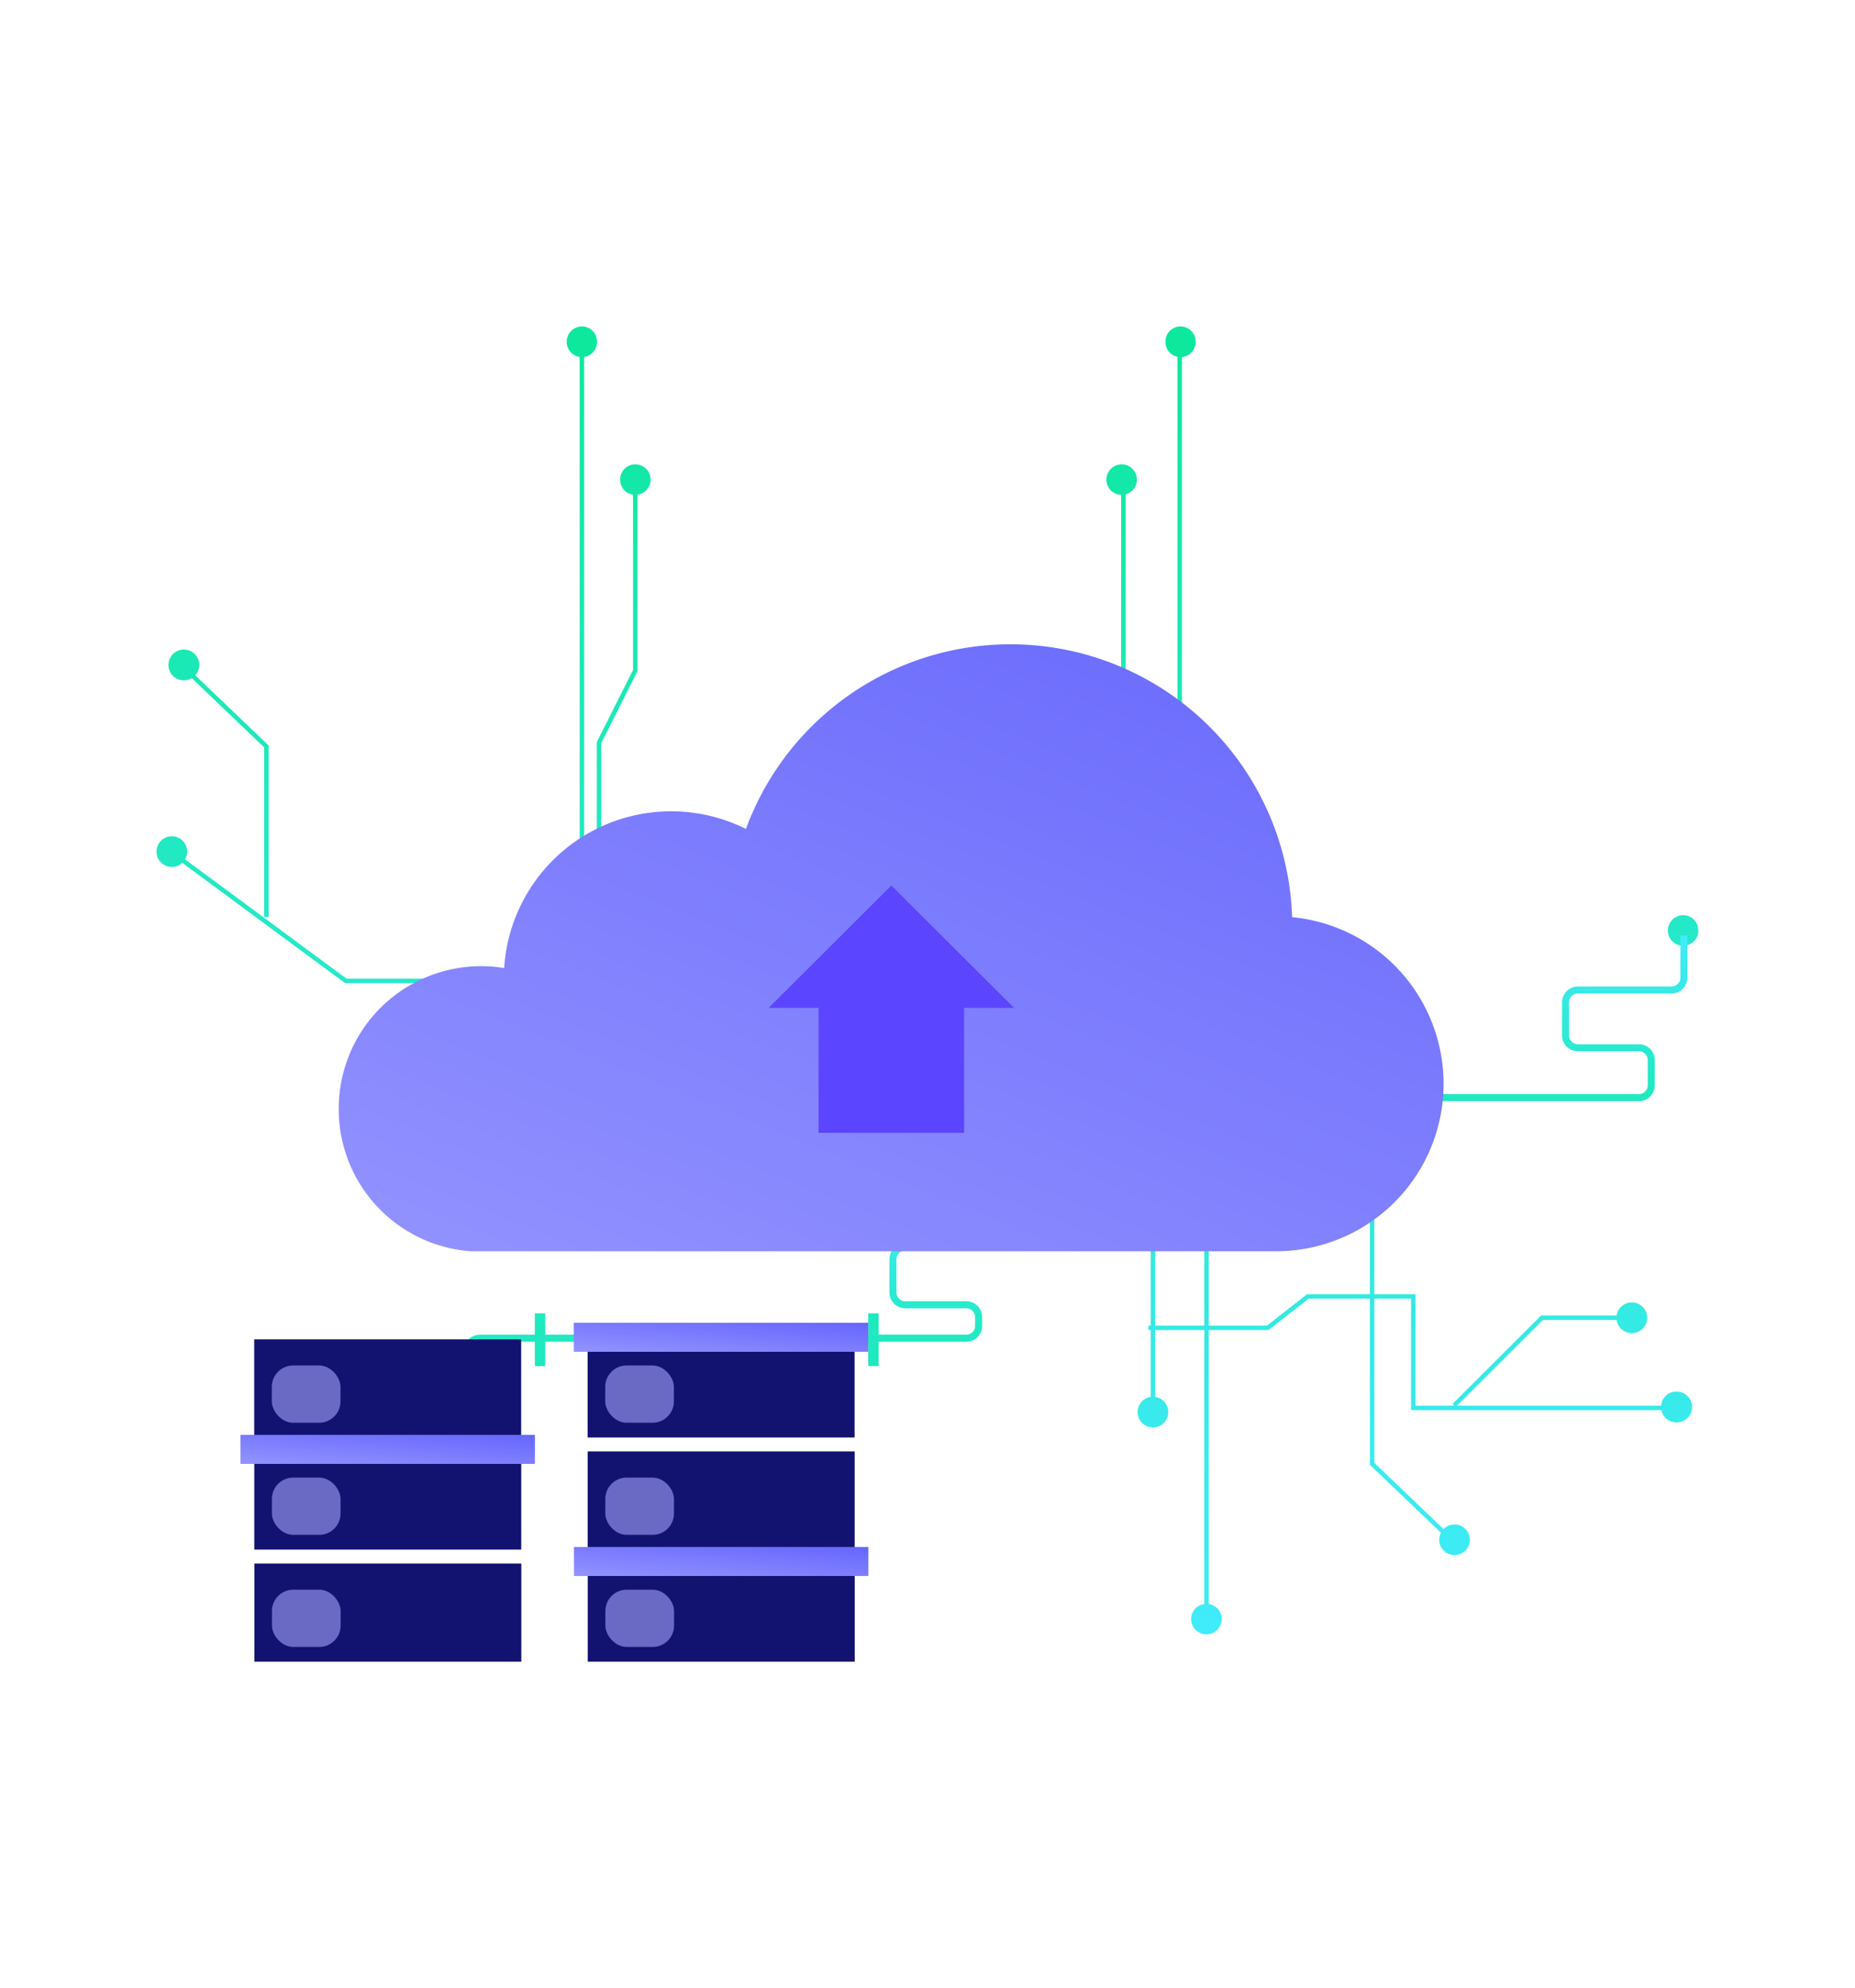 <?xml version="1.0" standalone="no"?>
<svg xmlns="http://www.w3.org/2000/svg" xmlns:xlink="http://www.w3.org/1999/xlink" width="435" height="466" viewBox="0 0 435 466"><defs><clipPath id="clound-icon"><rect id="Rectangle_35731" data-name="Rectangle 35731" width="435" height="466" transform="translate(-11963 -13350)" fill="#fff" stroke="#707070" stroke-width="1"/></clipPath><linearGradient id="linear-gradient" x1="0.5" x2="0.5" y2="1" gradientUnits="objectBoundingBox"><stop offset="0" stop-color="#41ebfb"/><stop offset="1" stop-color="#0ce89c"/></linearGradient><linearGradient id="linear-gradient-2" y1="1" y2="0" xlink:href="#linear-gradient"/><linearGradient id="linear-gradient-4" x1="1.382" y1="-0.68" x2="0.05" y2="1.134" gradientUnits="objectBoundingBox"><stop offset="0" stop-color="#5051fb"/><stop offset="1" stop-color="#9595ff"/></linearGradient><linearGradient id="linear-gradient-5" x1="1.405" y1="-0.51" x2="0.05" y2="1.134" xlink:href="#linear-gradient-4"/></defs><g id="Groupe_de_masques_4855" data-name="Groupe de masques 4855" transform="translate(11963 13350)" clip-path="url(#clound-icon)"><g id="Groupe_79124" data-name="Groupe 79124" transform="translate(-12607.539 -13668.95)"><path id="Trac\xE9_90704" data-name="Trac\xE9 90704" d="M198.977,226v9.871a3.725,3.725,0,0,1-3.729,3.7H173.287a2.08,2.08,0,0,0-2.056,2.084v7.732a2.08,2.08,0,0,0,2.056,2.084h14.34a3.7,3.7,0,0,1,3.7,3.7v2.077a3.7,3.7,0,0,1-3.7,3.7H73.5a2.08,2.08,0,0,0-2.056,2.084v19.029H69.8V263.036a3.725,3.725,0,0,1,3.7-3.729H187.626a2.056,2.056,0,0,0,2.056-2.056v-2.077a2.056,2.056,0,0,0-2.056-2.056h-14.34a3.724,3.724,0,0,1-3.7-3.729v-7.732a3.724,3.724,0,0,1,3.7-3.729h21.962a2.08,2.08,0,0,0,2.084-2.056V226Z" transform="translate(683.521 372.488)" fill-rule="evenodd" fill="url(#linear-gradient)"/><g id="Groupe_79113" data-name="Groupe 79113" transform="translate(681.28 395.461)"><path id="Union_156" data-name="Union 156" d="M242.589,302.972a3.55,3.55,0,0,1,3.077-3.509V235.236H234.143v15.674a3.607,3.607,0,0,1,3.077,3.56,3.6,3.6,0,0,1-7.2,0,3.607,3.607,0,0,1,3.077-3.56V235.236h-.534v-1.043h.534V209.559l8.5-16.894V150.034h1.043v42.878l-8.5,16.894v24.387h11.523V150.034h1.043v84.159h13.677l9.385-7.352H284.5v-22.55h1.043v22.55h9.646v26.122h9.126l-.42-.421,20.747-20.7h17.719a3.6,3.6,0,1,1,0,1.043H325.07l-20.124,20.074h47.843a3.554,3.554,0,0,1,3.533-3.283,3.6,3.6,0,1,1,0,7.195,3.546,3.546,0,0,1-3.474-2.869h-58.7V227.885h-8.6v38.491L301.78,281.9a3.589,3.589,0,1,1-.615.854L284.5,266.822V227.885H270.131l-9.385,7.352H246.709v64.227a3.512,3.512,0,0,1,3.025,3.509,3.56,3.56,0,0,1-3.546,3.6A3.605,3.605,0,0,1,242.589,302.972ZM44.169,153.917,6,125.73a3.594,3.594,0,1,1,.653-.814l37.863,27.959H82.663v1.043Zm310.205-12.31a3.6,3.6,0,0,1,3.6-3.6,3.56,3.56,0,0,1,3.545,3.6,3.516,3.516,0,0,1-3.545,3.546A3.561,3.561,0,0,1,354.374,141.608Zm-115.007-1.3V7.12A3.574,3.574,0,0,1,236.552,3.6,3.561,3.561,0,0,1,240.1,0a3.6,3.6,0,0,1,.313,7.181V140.309Zm-136.161,0V97.431l8.5-16.894v-41.1a3.512,3.512,0,0,1-3.023-3.509,3.561,3.561,0,0,1,3.545-3.6,3.605,3.605,0,0,1,3.6,3.6,3.55,3.55,0,0,1-3.077,3.509v41.35l-8.5,16.894v42.631Zm-4.014,0V7.157A3.6,3.6,0,0,1,99.714,0a3.56,3.56,0,0,1,3.545,3.6,3.569,3.569,0,0,1-3.023,3.559V140.309Zm135.477,0V97.677l-8.5-16.893V39.467a3.558,3.558,0,0,1-3.464-3.542,3.605,3.605,0,0,1,3.6-3.6,3.561,3.561,0,0,1,3.546,3.6,3.511,3.511,0,0,1-2.637,3.431V80.536l8.5,16.894v42.878ZM25.205,138.432V98.664L8.233,82.441a3.609,3.609,0,1,1,.811-.667l17.2,16.444v40.214Z" transform="translate(0 0)" fill="url(#linear-gradient-2)"/><path id="Trac\xE9_90186" data-name="Trac\xE9 90186" d="M196.16,223v9.871a3.725,3.725,0,0,1-3.729,3.7H170.469a2.08,2.08,0,0,0-2.056,2.084v7.732a2.08,2.08,0,0,0,2.056,2.084h14.34a3.7,3.7,0,0,1,3.7,3.7V258.1a3.7,3.7,0,0,1-3.7,3.7H83.5a2.08,2.08,0,0,0-2.056,2.084V282.91H79.8V263.881a3.725,3.725,0,0,1,3.7-3.729H184.809a2.056,2.056,0,0,0,2.056-2.056v-5.922a2.056,2.056,0,0,0-2.056-2.056h-14.34a3.725,3.725,0,0,1-3.7-3.729v-7.732a3.725,3.725,0,0,1,3.7-3.729h21.962a2.08,2.08,0,0,0,2.084-2.056V223Z" transform="translate(162.794 -80.214)" fill-rule="evenodd" fill="url(#linear-gradient)"/><g id="freepik--Cloud--inject-6" transform="translate(42.688 74.493)"><path id="Trac\xE9_90160" data-name="Trac\xE9 90160" d="M198.35,177.546a33.393,33.393,0,0,0,30.9,33.294h189.01a39.241,39.241,0,0,0,3.663-78.305A66.087,66.087,0,0,0,293.842,111.86a39.24,39.24,0,0,0-56.7,32.617,32.242,32.242,0,0,0-5.419-.452,33.395,33.395,0,0,0-33.369,33.52Z" transform="translate(-198.35 -68.563)" fill="url(#linear-gradient-4)"/><rect id="Rectangle_20672" data-name="Rectangle 20672" width="34.122" height="34.298" transform="translate(112.528 80.23)" fill="#5b45ff"/><path id="Trac\xE9_90161" data-name="Trac\xE9 90161" d="M238.53,119.8h57.556L267.308,91.1Z" transform="translate(-137.719 -34.555)" fill="#5b45ff"/></g></g><g id="Groupe_78484" data-name="Groupe 78484" transform="translate(779.098 626.797)"><g id="Groupe_78482" data-name="Groupe 78482" transform="translate(0 0)"><path id="Trac\xE9_88878" data-name="Trac\xE9 88878" d="M99.4,481.9H36.8v-23H99.4Z" transform="translate(-33.543 -426.534)" fill="#121271"/><path id="Trac\xE9_88601" data-name="Trac\xE9 88601" d="M12.347,2.438H0V0H12.347Z" transform="translate(71.48 0) rotate(90)" fill="#1ee9bf"/><path id="Trac\xE9_88598" data-name="Trac\xE9 88598" d="M99.4,481.9H36.8v-23H99.4Z" transform="translate(-33.56 -452.808)" fill="#121271"/><path id="Trac\xE9_88881" data-name="Trac\xE9 88881" d="M99.4,481.9H36.8v-23H99.4Z" transform="translate(-33.526 -400.259)" fill="#121271"/><path id="Trac\xE9_88618" data-name="Trac\xE9 88618" d="M96.942,455.006H27.9V448.2H96.942Z" transform="translate(-27.9 -446.003)" fill="url(#linear-gradient-5)"/><path id="Trac\xE9_88879" data-name="Trac\xE9 88879" d="M96.942,455.006H27.9V448.2H96.942Z" transform="translate(-27.882 -419.729)" fill="url(#linear-gradient-5)"/><path id="Trac\xE9_88880" data-name="Trac\xE9 88880" d="M96.942,455.006H27.9V448.2H96.942Z" transform="translate(-27.865 -393.454)" fill="url(#linear-gradient-5)"/><rect id="Rectangle_20303" data-name="Rectangle 20303" width="16.104" height="13.42" rx="5" transform="translate(7.366 12.214)" fill="#a5a5fd" opacity="0.6"/><rect id="Rectangle_20362" data-name="Rectangle 20362" width="16.104" height="13.42" rx="5" transform="translate(7.383 38.489)" fill="#a5a5fd" opacity="0.6"/><rect id="Rectangle_20363" data-name="Rectangle 20363" width="16.104" height="13.42" rx="5" transform="translate(7.401 64.763)" fill="#a5a5fd" opacity="0.6"/></g></g><g id="Groupe_79115" data-name="Groupe 79115" transform="translate(700.913 626.797)"><g id="Groupe_78482-2" data-name="Groupe 78482" transform="translate(0 0)"><path id="Trac\xE9_88878-2" data-name="Trac\xE9 88878" d="M99.4,481.9H36.8v-23H99.4Z" transform="translate(-33.543 -426.534)" fill="#121271"/><path id="Trac\xE9_88601-2" data-name="Trac\xE9 88601" d="M12.347,2.438H0V0H12.347Z" transform="translate(71.48 0) rotate(90)" fill="#1ee9bf"/><path id="Trac\xE9_88598-2" data-name="Trac\xE9 88598" d="M99.4,481.9H36.8v-23H99.4Z" transform="translate(-33.56 -452.808)" fill="#121271"/><path id="Trac\xE9_88881-2" data-name="Trac\xE9 88881" d="M99.4,481.9H36.8v-23H99.4Z" transform="translate(-33.526 -400.259)" fill="#121271"/><path id="Trac\xE9_88618-2" data-name="Trac\xE9 88618" d="M96.942,455.006H27.9V448.2H96.942Z" transform="translate(-27.9 -446.003)" fill="url(#linear-gradient-5)"/><path id="Trac\xE9_88879-2" data-name="Trac\xE9 88879" d="M96.942,455.006H27.9V448.2H96.942Z" transform="translate(-27.882 -419.729)" fill="url(#linear-gradient-5)"/><path id="Trac\xE9_88880-2" data-name="Trac\xE9 88880" d="M96.942,455.006H27.9V448.2H96.942Z" transform="translate(-27.865 -393.454)" fill="url(#linear-gradient-5)"/><rect id="Rectangle_20303-2" data-name="Rectangle 20303" width="16.104" height="13.42" rx="5" transform="translate(7.366 12.214)" fill="#a5a5fd" opacity="0.6"/><rect id="Rectangle_20362-2" data-name="Rectangle 20362" width="16.104" height="13.42" rx="5" transform="translate(7.383 38.489)" fill="#a5a5fd" opacity="0.6"/><rect id="Rectangle_20363-2" data-name="Rectangle 20363" width="16.104" height="13.42" rx="5" transform="translate(7.401 64.763)" fill="#a5a5fd" opacity="0.6"/></g></g></g></g></svg>